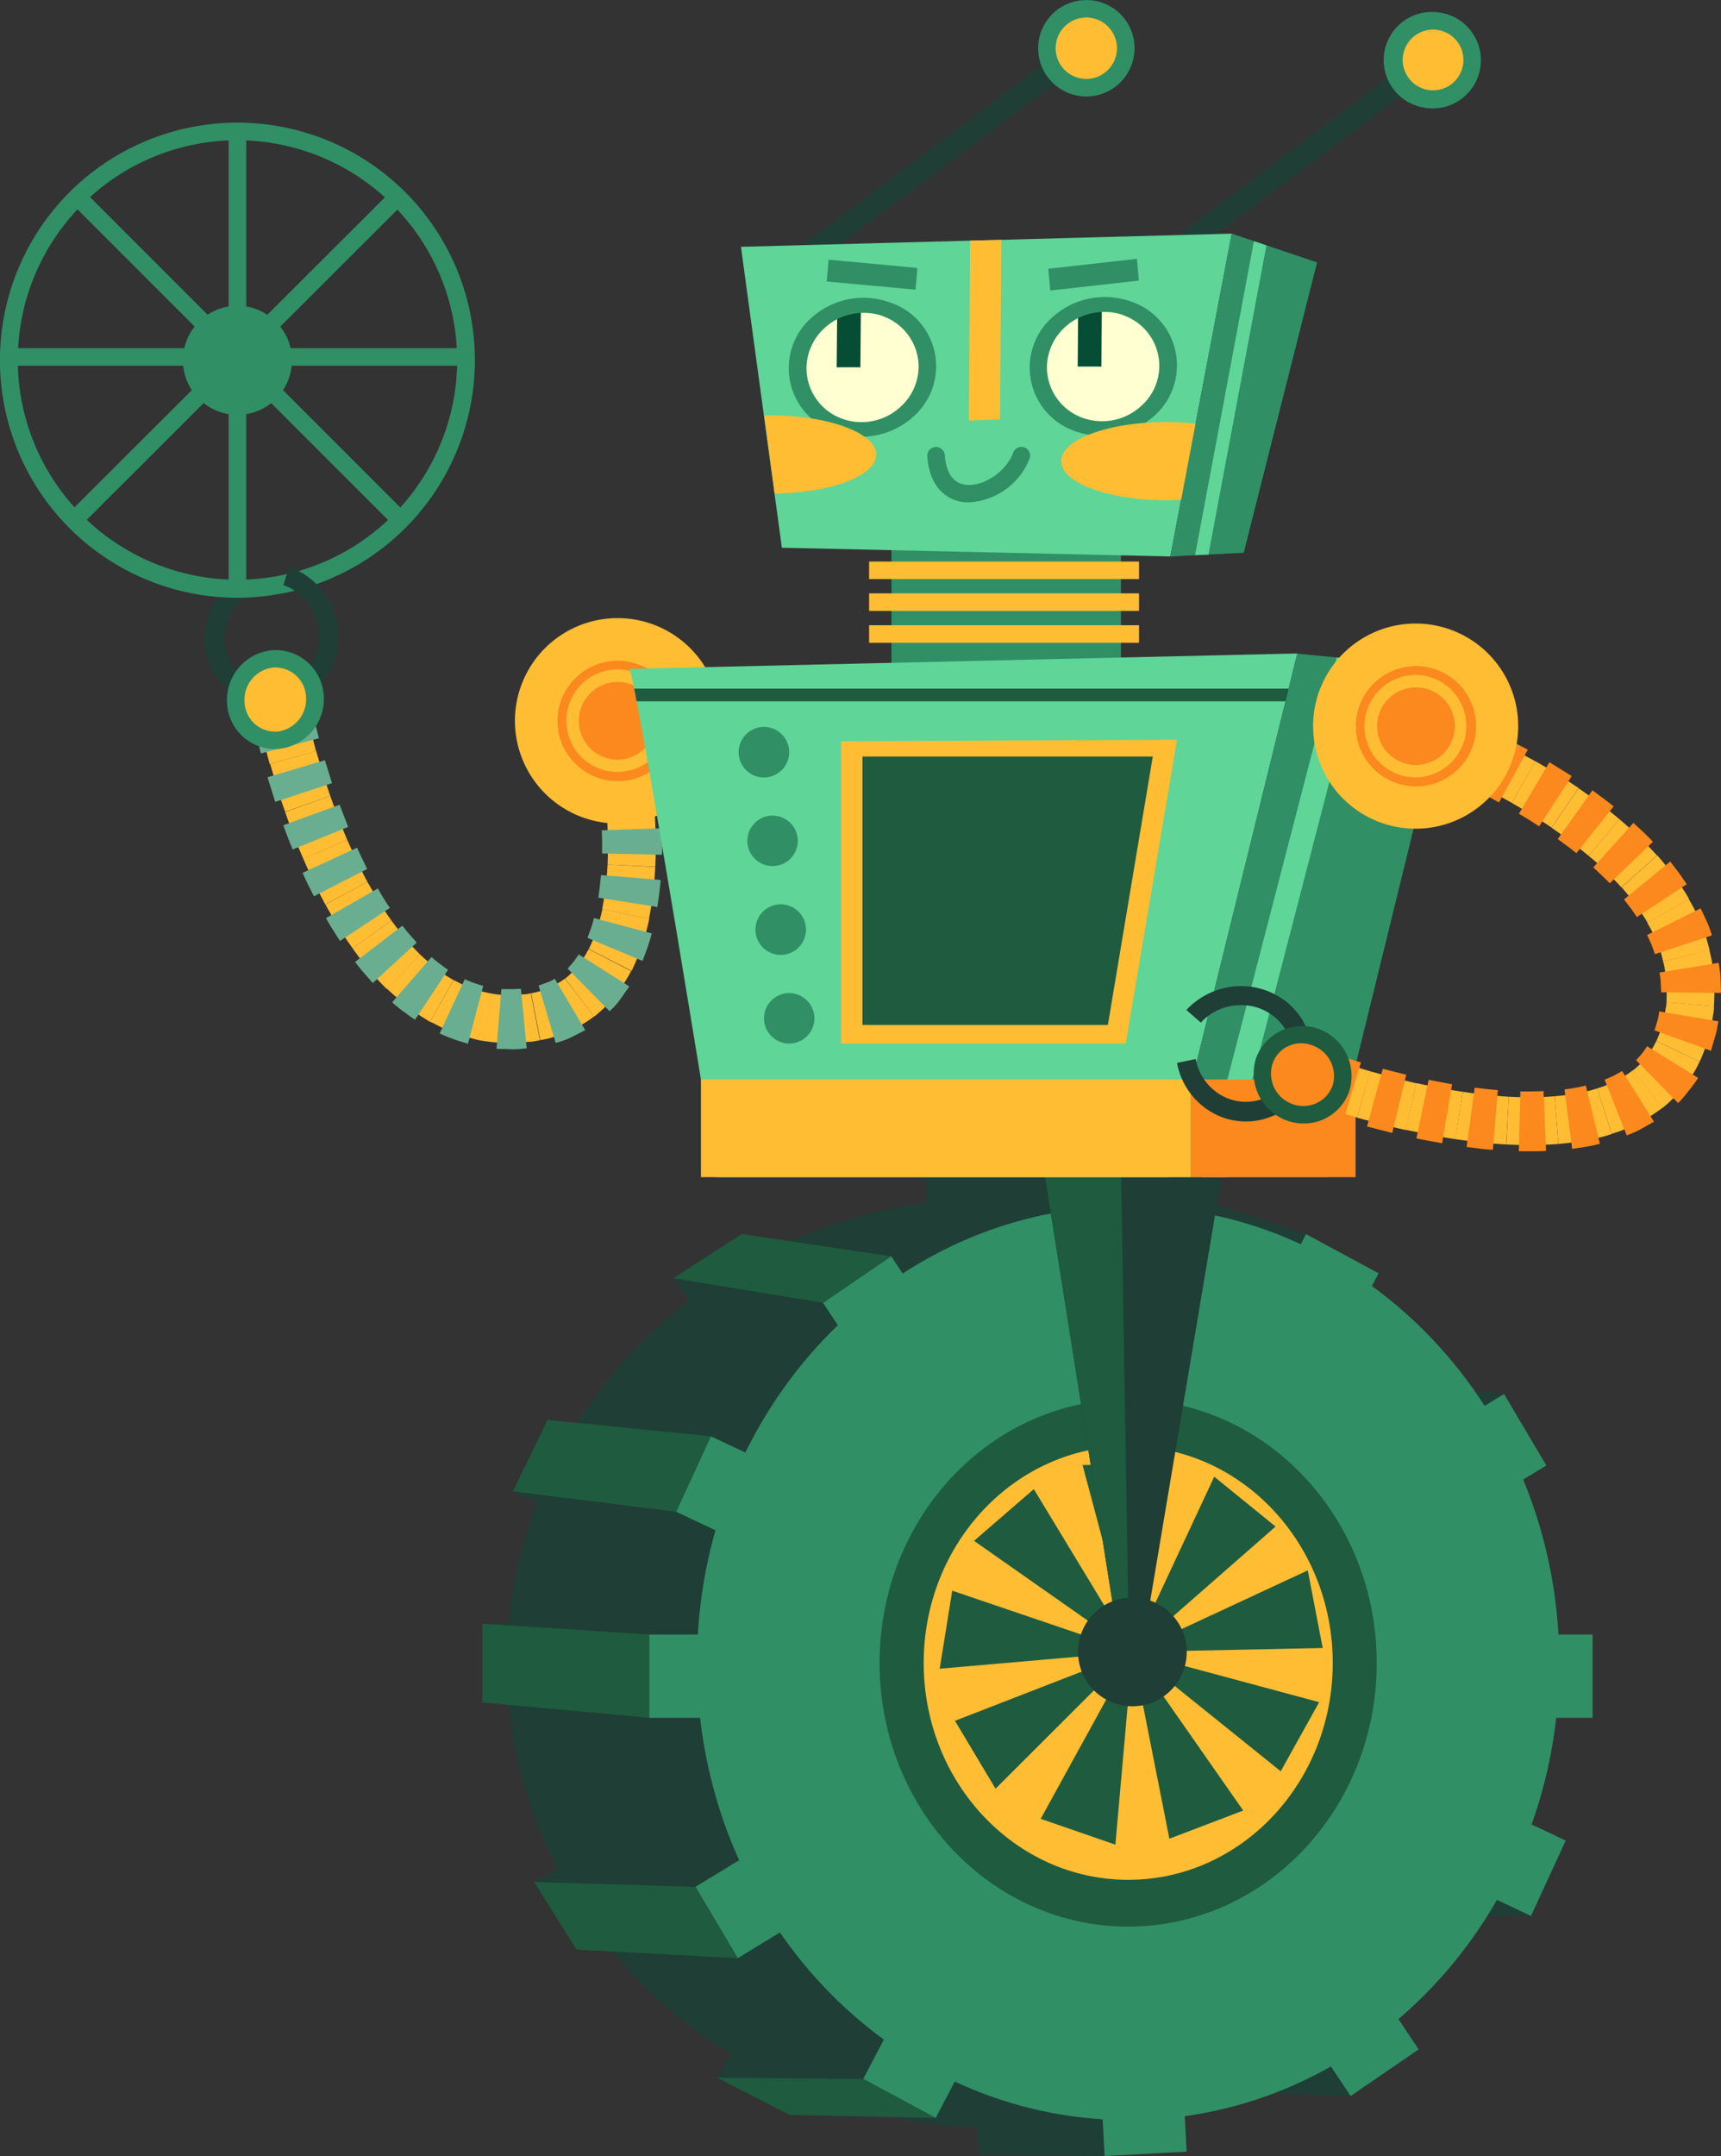 <svg xmlns="http://www.w3.org/2000/svg" viewBox="0 0 297.7 372.84"><rect x="0" y="0" width="297.7" height="372.84" fill="#333333" stroke="none"/><defs><style>.cls-1{fill:#1f3e36;}.cls-2{fill:#ffbd34;}.cls-3{fill:#69ae90;}.cls-4{fill:#308f65;}.cls-5{fill:#1f5b3e;}.cls-6{fill:#fb891d;}.cls-7{fill:#5fd598;}.cls-8{fill:#ffffd1;}.cls-9{fill:#054d34;}</style></defs><g id="Слой_2" data-name="Слой 2"><g id="_Layer_" data-name="&lt;Layer&gt;"><path class="cls-1" d="M46.29,122.39A12.31,12.31,0,0,1,38,117.83a11.7,11.7,0,0,1-2.47-9A12.6,12.6,0,0,1,41,100.16l1.87,2.72a9.11,9.11,0,0,0-4,6.32,8.58,8.58,0,0,0,1.8,6.58,8.91,8.91,0,0,0,6.08,3.32Z"/><polygon class="cls-1" points="233.63 362.47 213.18 361.75 213.18 355.26 229.61 356.44 233.63 362.47"/><polygon class="cls-1" points="264.83 331.33 247.65 331.33 246.14 327.98 257.72 327.98 264.83 331.33"/><polygon class="cls-1" points="260.17 241.07 249.29 240.09 256.63 246.89 260.17 241.07"/><polygon class="cls-1" points="225.92 213.42 207.19 207.26 207.19 216.27 224.41 220.44 225.92 213.42"/><path class="cls-2" d="M104.21,133.5s-.27-2-.64-4c-.18-1-.38-2-.53-2.71s-.27-1.17-.27-1.17l8-2s.14.57.32,1.42.38,1.88.58,2.94c.41,2.16.7,4.32.7,4.32Z"/><path class="cls-3" d="M102.92,131.72l-.72-4,10.14-2s.23,1.1.43,2.23.38,2.23.38,2.23Z"/><path class="cls-2" d="M105,141.54s-.11-2-.32-4-.49-4-.49-4l8.2-1.16s.3,2.17.52,4.35.35,4.36.35,4.36Z"/><path class="cls-3" d="M103.87,139.69s-.06-1-.17-2.05-.23-2-.23-2l10.27-1.25.47,4.48Z"/><path class="cls-2" d="M105.1,149.51s.09-2,.06-4-.14-4-.14-4l8.26-.49s.13,2.2.16,4.42-.09,4.44-.09,4.44Z"/><path class="cls-3" d="M104.15,147.59s0-1,0-2-.05-2-.05-2l10.35-.36s0,1.15.06,2.29,0,2.3,0,2.3Z"/><path class="cls-2" d="M104.16,157.2s.38-1.86.61-3.78.33-3.91.33-3.91l8.25.4s-.1,2.23-.36,4.47-.73,4.52-.73,4.52Z"/><path class="cls-3" d="M103.5,155.23s.15-.94.25-1.9.21-2,.21-2l10.33.84s-.1,1.17-.25,2.33-.33,2.35-.33,2.35Z"/><path class="cls-2" d="M101.85,164.11a26.66,26.66,0,0,0,1.36-3.3,37.09,37.09,0,0,0,1-3.61l8.1,1.7a46.85,46.85,0,0,1-1.22,4.53,40.53,40.53,0,0,1-1.83,4.46Z"/><path class="cls-3" d="M101.61,162.18s.32-.82.62-1.66a17.27,17.27,0,0,0,.51-1.76l10,2.66s-.31,1.19-.72,2.38-.88,2.37-.88,2.37Z"/><path class="cls-2" d="M97.75,169.24A14.71,14.71,0,0,0,100,167a19.86,19.86,0,0,0,1.82-2.86l7.36,3.78a29.11,29.11,0,0,1-2.71,4.22,24,24,0,0,1-3.66,3.65Z"/><path class="cls-3" d="M98.19,167.5s.5-.59,1-1.14l.92-1.31,8.76,5.54s-.8,1.11-1.57,2.22-1.86,2.06-1.86,2.06Z"/><path class="cls-2" d="M91.89,171.76l1-.21c.58-.15,1.36-.43,2.1-.71a15.65,15.65,0,0,0,2.72-1.6l5.09,6.52a23.1,23.1,0,0,1-4.51,2.65A29.79,29.79,0,0,1,95,179.56l-1.54.32Z"/><path class="cls-3" d="M93.17,170.43s.72-.27,1.45-.52,1.36-.64,1.33-.67l5.28,8.9s-1.25.67-2.5,1.28-2.61.93-2.61.93Z"/><path class="cls-2" d="M85,171.82a18.81,18.81,0,0,0,3.45.28c.86,0,1.73-.14,2.38-.16a5,5,0,0,0,1-.18l1.56,8.12a11.22,11.22,0,0,1-1.55.27c-.91,0-2.14.26-3.37.21a26.2,26.2,0,0,1-4.9-.37Z"/><path class="cls-3" d="M86.73,171.05s.85,0,1.69,0a8.26,8.26,0,0,0,1.16-.05c.31,0,.53,0,.53,0l1,10.31s-.32,0-.81.06a13.91,13.91,0,0,1-1.8.08c-1.29-.06-2.61-.06-2.61-.06Z"/><path class="cls-2" d="M78.47,169.49s.39.19,1,.5a16.68,16.68,0,0,0,2.21.94,22,22,0,0,0,3.36.89L83.63,180a8.37,8.37,0,0,1-1.52-.31,27.32,27.32,0,0,1-3.26-1,24,24,0,0,1-3.09-1.33c-.81-.43-1.37-.68-1.37-.68Z"/><path class="cls-3" d="M80.4,169.34a20.94,20.94,0,0,0,3.19,1.14l-2.64,10a31.69,31.69,0,0,1-4.9-1.75Z"/><path class="cls-2" d="M72.66,165.05s1.36,1.32,2.79,2.43a24.52,24.52,0,0,0,2,1.42l1,.59-4.08,7.22s-.5-.34-1.27-.8A27.9,27.9,0,0,1,70.43,174c-1.88-1.47-3.56-3.08-3.56-3.08Z"/><path class="cls-3" d="M74.65,165.5a17.61,17.61,0,0,0,1.41,1.16c.36.26.71.54,1,.75s.45.29.45.29l-5.72,8.64-.65-.43c-.39-.29-.88-.67-1.38-1a23.34,23.34,0,0,1-1.92-1.58Z"/><path class="cls-2" d="M67.71,159.19s1.15,1.58,2.38,3.06a37.93,37.93,0,0,0,2.57,2.8L66.87,171s-1.67-1.63-3.12-3.38S61,164,61,164Z"/><path class="cls-3" d="M69.62,160.07s.58.81,1.21,1.51S72.09,163,72.09,163l-7.61,7-1.57-1.8c-.79-.91-1.49-1.85-1.49-1.85Z"/><path class="cls-2" d="M63.54,152.48s1,1.74,2,3.43,2.17,3.28,2.17,3.28L61,164s-1.33-1.82-2.49-3.74-2.22-3.84-2.22-3.84Z"/><path class="cls-3" d="M65.36,153.64s.49.89,1,1.72S67.45,157,67.45,157l-8.65,5.72s-.61-1-1.23-1.95-1.18-2-1.18-2Z"/><path class="cls-2" d="M60.06,145.23s.81,1.86,1.67,3.67,1.81,3.58,1.81,3.58l-7.27,3.93s-1.05-1.95-2-3.93-1.82-4-1.82-4Z"/><path class="cls-3" d="M61.77,146.59s.4.94.85,1.84.89,1.84.89,1.84L54.3,155l-1-2c-.51-1-.95-2.06-.95-2.06Z"/><path class="cls-2" d="M57.13,137.64s.67,1.94,1.4,3.83,1.53,3.76,1.53,3.76l-7.6,3.27s-.88-2-1.65-4-1.49-4.08-1.49-4.08Z"/><path class="cls-3" d="M58.75,139.16,60.22,143l-9.6,3.9s-.43-1-.83-2.08l-.79-2.1Z"/><path class="cls-2" d="M54.69,129.87s.57,2,1.17,3.92,1.27,3.85,1.27,3.85l-7.81,2.74s-.74-2-1.36-4.12-1.23-4.15-1.23-4.15Z"/><polygon class="cls-3" points="56.2 131.47 57.43 135.43 47.61 138.67 46.27 134.41 56.2 131.47"/><path class="cls-2" d="M52.79,122s.09.49.24,1.19.39,1.73.63,2.7c.48,2,1,4,1,4l-8,2.24s-.59-2.11-1.11-4.21c-.26-1.06-.5-2.13-.68-2.93s-.28-1.4-.28-1.4Z"/><polygon class="cls-3" points="54.16 123.66 55.16 127.67 45.13 130.29 44.05 125.92 54.16 123.66"/><path class="cls-1" d="M256,287.58c0,44.37-37.69,80.34-84.14,80.34s-84.15-36-84.15-80.34,37.68-80.32,84.15-80.32S256,243.22,256,287.58Z"/><polygon class="cls-1" points="94.72 245.54 254.91 317.27 248.9 329.64 88.71 257.91 94.72 245.54"/><polygon class="cls-1" points="128.29 213.41 227.12 354.14 215.33 361.75 116.5 221.03 128.29 213.41"/><polygon class="cls-1" points="174.28 202.48 183.54 371.98 169.34 372.69 160.09 203.18 174.28 202.48"/><polygon class="cls-1" points="160.09 200.8 160.39 208.54 186.9 210.15 186.9 200.8 160.09 200.8"/><polygon class="cls-1" points="169.34 372.69 191.07 372.84 190.57 363.27 169.34 364.61 169.34 372.69"/><polygon class="cls-1" points="219.56 215.84 136.59 365.73 124.05 359.31 207.04 209.45 219.56 215.84"/><polygon class="cls-1" points="251.22 249.72 99.72 337.15 92.41 325.46 243.9 238.03 251.22 249.72"/><rect class="cls-1" x="83.44" y="280.78" width="176.74" height="13.63"/><path class="cls-4" d="M269.73,287.58c0,43.66-33.39,79.05-74.57,79.05s-74.59-35.39-74.59-79.05,33.39-79,74.59-79S269.73,243.93,269.73,287.58Z"/><polygon class="cls-4" points="122.96 248.37 270.84 318.29 264.83 331.33 116.95 261.42 122.96 248.37"/><polygon class="cls-4" points="154.16 217.24 245.4 354.41 233.63 362.47 142.36 225.3 154.16 217.24"/><polygon class="cls-4" points="196.72 206.86 205.26 372.09 191.07 372.84 182.53 207.62 196.72 206.86"/><polygon class="cls-4" points="238.47 220.19 161.85 366.27 149.32 359.51 225.92 213.42 238.47 220.19"/><polygon class="cls-4" points="267.49 253.42 127.61 338.63 120.3 326.29 260.17 241.07 267.49 253.42"/><rect class="cls-4" x="112.31" y="282.66" width="163.17" height="14.41"/><path class="cls-5" d="M238.15,287.58c0,25.18-19.24,45.59-43,45.59s-43-20.41-43-45.59S171.4,242,195.16,242,238.15,262.41,238.15,287.58Z"/><path class="cls-2" d="M230.54,287.58c0,20.71-15.86,37.5-35.38,37.5s-35.38-16.79-35.38-37.5,15.84-37.49,35.38-37.49S230.54,266.87,230.54,287.58Z"/><polygon class="cls-5" points="164.72 275.08 195.89 285.67 162.55 288.57 164.72 275.08"/><polygon class="cls-5" points="178.83 257.52 195.89 285.67 168.49 266.46 178.83 257.52"/><polygon class="cls-5" points="200.91 253.14 195.89 285.67 187.26 253.35 200.91 253.14"/><polygon class="cls-5" points="220.65 263.99 195.89 285.67 210.04 255.37 220.65 263.99"/><polygon class="cls-5" points="228.8 284.99 195.89 285.67 226.22 271.57 228.8 284.99"/><polygon class="cls-5" points="221.54 306.31 195.89 285.67 228.19 294.36 221.54 306.31"/><polygon class="cls-5" points="202.28 317.97 195.89 285.67 215.05 313.1 202.28 317.97"/><polygon class="cls-5" points="180.02 314.53 195.89 285.67 192.94 319 180.02 314.53"/><polygon class="cls-5" points="165.19 297.58 195.89 285.67 172.21 309.32 165.19 297.58"/><polygon class="cls-1" points="178.71 190.45 194.08 287.48 197.29 286.81 212.9 193.94 178.71 190.45"/><polygon class="cls-5" points="193.9 200.8 195.16 277.59 192.68 278.62 180.02 198.79 193.9 200.8"/><path class="cls-2" d="M89.87,129.9a17.76,17.76,0,1,0,11.7-22.21A17.75,17.75,0,0,0,89.87,129.9Z"/><path class="cls-6" d="M96.89,127.73a10.41,10.41,0,1,0,6.86-13A10.42,10.42,0,0,0,96.89,127.73Z"/><path class="cls-2" d="M106.83,133.5a8.85,8.85,0,0,1-7.83-13,8.71,8.71,0,0,1,5.21-4.34,9.06,9.06,0,0,1,2.63-.39,8.85,8.85,0,0,1,2.61,17.31A9,9,0,0,1,106.83,133.5Zm0-15.56a6.42,6.42,0,0,0-2,.3,6.72,6.72,0,0,0,2,13.13,6.75,6.75,0,0,0,6.4-8.71A6.65,6.65,0,0,0,106.84,117.94Z"/><polygon class="cls-1" points="182.69 9.51 138.83 42.38 141.1 45.43 184.97 12.55 182.69 9.51"/><path class="cls-2" d="M194.65,9.49a6.83,6.83,0,1,1-5.59-7.88A6.85,6.85,0,0,1,194.65,9.49Z"/><path class="cls-4" d="M187.92,16.68a8.57,8.57,0,0,1-1.41-.12A8.33,8.33,0,1,1,189.32.13a8.31,8.31,0,0,1,6.81,9.61A8.32,8.32,0,0,1,187.92,16.68Zm0-13.65A5.31,5.31,0,0,0,187,13.57a5.31,5.31,0,1,0,1.8-10.47A7.25,7.25,0,0,0,187.91,3Z"/><polygon class="cls-1" points="242.61 11.59 198.77 44.47 201.03 47.51 244.9 14.63 242.61 11.59"/><path class="cls-2" d="M254.56,11.56A6.83,6.83,0,1,1,249,3.69,6.82,6.82,0,0,1,254.56,11.56Z"/><path class="cls-4" d="M247.85,18.75a8.21,8.21,0,0,1-1.41-.12,8.33,8.33,0,1,1,2.8-16.42,8.19,8.19,0,0,1,5.39,3.39,8.33,8.33,0,0,1-6.78,13.15Zm0-13.63a5.25,5.25,0,1,0,.9.07A5.46,5.46,0,0,0,247.83,5.12Z"/><rect class="cls-4" x="154.2" y="88.83" width="39.7" height="27.8"/><rect class="cls-2" x="150.34" y="97.11" width="46.69" height="3.03"/><rect class="cls-2" x="150.34" y="102.61" width="46.69" height="3.04"/><rect class="cls-2" x="150.34" y="108.12" width="46.69" height="3.04"/><polygon class="cls-7" points="128.17 42.68 135.25 94.72 202.44 96.23 213.06 40.4 128.17 42.68"/><polygon class="cls-4" points="215.14 95.59 227.83 45.38 213.06 40.4 202.44 96.23 215.14 95.59"/><polygon class="cls-2" points="167.81 41.61 167.59 72.73 172.99 72.54 173.21 41.48 167.81 41.61"/><path class="cls-8" d="M179.66,63.31a10.71,10.71,0,0,0,11,10.79,11.21,11.21,0,0,0,11.47-10.66,10.74,10.74,0,0,0-11-10.79A11.2,11.2,0,0,0,179.66,63.31Z"/><path class="cls-9" d="M190.6,52.69l-.08,10.7-4.1,0,.08-9.83A11.89,11.89,0,0,1,190.6,52.69Z"/><path class="cls-8" d="M138,63.47a10.74,10.74,0,0,0,11,10.76A11.2,11.2,0,0,0,160.4,63.56a10.77,10.77,0,0,0-11-10.79A11.25,11.25,0,0,0,138,63.47Z"/><path class="cls-9" d="M148.92,52.83l-.09,10.69-4.1,0,.09-9.82A11.49,11.49,0,0,1,148.92,52.83Z"/><path class="cls-4" d="M186,74.57a13.56,13.56,0,0,0,13.74-2.72,11.65,11.65,0,0,0-4-19.67A13.52,13.52,0,0,0,182,54.9a11.62,11.62,0,0,0,4,19.67Zm8.44-20a9.25,9.25,0,0,1,3,15.6,9.94,9.94,0,0,1-6.85,2.67,10.14,10.14,0,0,1-3.37-.6,9.3,9.3,0,0,1-6.12-8.89,9.5,9.5,0,0,1,3.07-6.73,10,10,0,0,1,6.85-2.67A9.52,9.52,0,0,1,194.46,54.55Z"/><path class="cls-4" d="M144.34,74.7A13.45,13.45,0,0,0,158.05,72a11.61,11.61,0,0,0-4-19.66A13.44,13.44,0,0,0,140.31,55a11.64,11.64,0,0,0,4,19.68Zm8.44-20a9.31,9.31,0,0,1,6.12,8.88,9.44,9.44,0,0,1-3.07,6.72A9.89,9.89,0,0,1,149,73a9.54,9.54,0,0,1-3.37-.61,9.29,9.29,0,0,1-6.12-8.88,9.47,9.47,0,0,1,3.06-6.73,9.89,9.89,0,0,1,6.85-2.67A9.65,9.65,0,0,1,152.78,54.68Z"/><polygon class="cls-4" points="181.68 50.24 197 48.52 196.66 44.76 181.33 46.48 181.68 50.24"/><polygon class="cls-4" points="143.01 48.68 158.37 50.09 158.69 46.34 143.33 44.91 143.01 48.68"/><path class="cls-7" d="M108.86,115.67c1.13,1.14,15.14,87.9,15.14,87.9h78.09L224.41,113Z"/><polygon class="cls-4" points="229.73 203.57 202.09 203.57 224.41 113.03 251.32 115.67 229.73 203.57"/><polygon class="cls-7" points="207.93 203.57 212.24 203.57 235.43 114.11 231.23 113.69 207.93 203.57"/><path class="cls-2" d="M134,85.35c9.75-.11,17.58-3.09,17.58-6.75s-8.13-6.76-18.13-6.76c-.44,0-.85,0-1.27,0Z"/><path class="cls-2" d="M206.81,73.26a46.47,46.47,0,0,0-5.1-.27c-10,0-18.14,3-18.14,6.75s8.13,6.77,18.14,6.77c.89,0,1.76,0,2.61-.09Z"/><path class="cls-4" d="M167.61,86.88a9.33,9.33,0,0,1-1.07-.06c-1.69-.25-5.67-1.49-6.14-7.91a1.51,1.51,0,0,1,1.41-1.61,1.56,1.56,0,0,1,1.63,1.39c.14,2.13.87,4.75,3.52,5.13,3.11.42,7.13-2.27,8.29-5.54a1.53,1.53,0,0,1,1.95-.91,1.5,1.5,0,0,1,.9,1.94A12,12,0,0,1,167.61,86.88Z"/><polygon class="cls-7" points="206.72 96.01 209.04 95.91 219.07 42.43 216.9 41.71 206.72 96.01"/><polygon class="cls-2" points="194.73 180.47 145.5 180.47 145.5 128.19 203.6 127.93 194.73 180.47"/><rect class="cls-2" x="121.25" y="186.67" width="84.73" height="16.9"/><rect class="cls-6" x="205.98" y="186.67" width="28.51" height="16.9"/><path class="cls-4" d="M136.51,130.08a4.37,4.37,0,1,1-4.35-4.37A4.36,4.36,0,0,1,136.51,130.08Z"/><path class="cls-4" d="M138,145.42a4.36,4.36,0,1,1-4.36-4.37A4.36,4.36,0,0,1,138,145.42Z"/><path class="cls-4" d="M139.42,160.76a4.37,4.37,0,1,1-4.36-4.37A4.36,4.36,0,0,1,139.42,160.76Z"/><path class="cls-4" d="M140.88,176.11a4.36,4.36,0,1,1-4.37-4.37A4.39,4.39,0,0,1,140.88,176.11Z"/><path class="cls-2" d="M254.27,135.05s-1.84-.89-3.72-1.7c-.92-.4-1.85-.8-2.56-1.07s-1.12-.43-1.12-.43l2.84-7.78s.56.2,1.36.52,1.78.74,2.8,1.19c2,.89,4,1.82,4,1.82Z"/><path class="cls-6" d="M252.07,135.14l-1.89-.85c-.94-.41-1.88-.79-1.88-.79l3.94-9.58s1,.42,2.09.88,2,.92,2,.92Z"/><path class="cls-2" d="M261.5,138.84s-1.76-1-3.58-2-3.65-1.83-3.65-1.83l3.58-7.45s2,.93,3.91,2,3.84,2.09,3.84,2.09Z"/><path class="cls-6" d="M259.3,138.77s-.89-.5-1.82-1l-1.84-.95,4.64-9.25,4,2.07Z"/><path class="cls-2" d="M268.4,143.12s-1.66-1.13-3.39-2.2-3.51-2.08-3.51-2.08l4.1-7.2s1.9,1.08,3.77,2.24,3.69,2.4,3.69,2.4Z"/><path class="cls-6" d="M266.24,142.9s-.87-.58-1.74-1.12-1.76-1.06-1.76-1.06l5.28-8.91,3.86,2.4Z"/><path class="cls-2" d="M274.8,148s-1.53-1.27-3.13-2.49-3.27-2.36-3.27-2.36l4.66-6.84s1.83,1.25,3.61,2.59,3.48,2.78,3.48,2.78Z"/><path class="cls-6" d="M272.68,147.54s-.76-.64-1.59-1.24-1.63-1.2-1.63-1.2l6-8.43,1.85,1.37c.92.68,1.82,1.41,1.82,1.41Z"/><path class="cls-2" d="M280.45,153.44s-1.29-1.44-2.7-2.83S274.8,148,274.8,148l5.35-6.32s1.71,1.45,3.33,3,3.16,3.27,3.16,3.27Z"/><path class="cls-6" d="M278.46,152.75s-.67-.71-1.4-1.39L275.61,150l6.94-7.7,1.71,1.59c.86.8,1.66,1.68,1.66,1.68Z"/><path class="cls-2" d="M285,159.58a11.4,11.4,0,0,0-.61-1c-.39-.6-.9-1.39-1.46-2.15-1.14-1.53-2.43-3-2.43-3l6.19-5.5s1.51,1.72,2.9,3.58c.69.93,1.32,1.93,1.81,2.66s.76,1.27.76,1.27Z"/><path class="cls-6" d="M283.14,158.59s-.49-.79-1.07-1.55l-1.15-1.5,8-6.55,1.47,1.92c.73,1,1.38,2,1.38,2Z"/><path class="cls-2" d="M287.7,166.29s-.12-.42-.27-1.08-.54-1.48-.83-2.35-.75-1.66-1.09-2.28l-.56-1,7.16-4.13s.29.5.72,1.27.91,1.89,1.41,3,.86,2.26,1.1,3.14.4,1.46.4,1.46Z"/><path class="cls-6" d="M286.27,165l-.59-1.66-.77-1.65,9.27-4.61s.54,1.14,1.07,2.28.87,2.4.87,2.4Z"/><path class="cls-2" d="M288.26,173.33a32.89,32.89,0,0,0,0-3.55c0-.88-.22-1.76-.32-2.41a6,6,0,0,0-.26-1.08l8-2s.16.58.35,1.49.35,2.12.44,3.35a35.27,35.27,0,0,1,0,4.9Z"/><path class="cls-6" d="M287.36,171.6s-.05-.85-.09-1.71a10.69,10.69,0,0,0-.22-1.71l10.24-1.67a21.41,21.41,0,0,1,.32,2.58c.06,1.31.09,2.61.09,2.61Z"/><path class="cls-2" d="M286.52,180a17.42,17.42,0,0,0,1.14-3.21,22.86,22.86,0,0,0,.47-2.4,4.36,4.36,0,0,0,.13-1.08l8.24.71a9.07,9.07,0,0,1-.17,1.52,32.29,32.29,0,0,1-.65,3.31A26.7,26.7,0,0,1,294,183.6Z"/><path class="cls-6" d="M286.2,178.19s.25-.8.48-1.6a7.05,7.05,0,0,0,.25-1.15c.05-.33.09-.54.09-.54l10.22,1.72s-.06.32-.14.79a13.06,13.06,0,0,1-.39,1.76c-.39,1.26-.74,2.54-.74,2.54Z"/><path class="cls-2" d="M282.48,185.1a7.79,7.79,0,0,0,.77-.67,8.44,8.44,0,0,0,1.53-1.64,14.92,14.92,0,0,0,1.74-2.77L294,183.6a21,21,0,0,1-2.72,4.35L290,189.42c-.44.41-.86.79-1.21,1.13a13.92,13.92,0,0,1-1.23,1.06Z"/><path class="cls-6" d="M283,183.33a12.57,12.57,0,0,0,1.92-2.4l8.79,5.46c.15.09-3.28,4.49-3.46,4.33Z"/><path class="cls-2" d="M276.3,188.21l1.09-.34c.6-.26,1.44-.57,2.24-1a17.43,17.43,0,0,0,2.85-1.81l5.1,6.51a29.37,29.37,0,0,1-4.26,2.69c-1.11.55-2.25,1-3.1,1.35l-1.43.46Z"/><path class="cls-6" d="M277.57,186.71s.81-.32,1.58-.69l1.45-.81,5.51,8.77s-1.16.64-2.32,1.3-2.4,1.05-2.4,1.05Z"/><path class="cls-2" d="M268.91,189.58s1.95-.15,3.8-.48c.94-.17,1.81-.4,2.5-.55l1.09-.34,2.49,7.9-1.43.44c-.87.18-2,.49-3.18.69-2.3.4-4.59.59-4.59.59Z"/><path class="cls-6" d="M270.63,188.4s.94-.13,1.88-.29,1.8-.39,1.8-.39l2.44,10.08s-1.2.32-2.4.51l-2.4.37Z"/><path class="cls-2" d="M261,189.66s2,.11,4,.1,3.9-.18,3.9-.18l.68,8.25s-2.27.18-4.52.19-4.5-.1-4.5-.1Z"/><path class="cls-6" d="M263,188.74s1,0,2,0,2-.06,2-.06l.44,10.35s-1.18.07-2.35.06-2.36,0-2.36,0Z"/><path class="cls-2" d="M253,188.8s2,.32,4,.53,4,.33,4,.33l-.47,8.26s-2.21-.13-4.42-.37-4.37-.55-4.37-.55Z"/><path class="cls-6" d="M255.09,188.09l2,.24c1,.11,2,.18,2,.18l-.85,10.31s-1.15,0-2.27-.19l-2.27-.28Z"/><path class="cls-2" d="M245,187.3s2,.44,4,.83,4,.67,4,.67l-1.24,8.2s-2.17-.32-4.32-.75-4.29-.87-4.29-.87Z"/><path class="cls-6" d="M247.12,186.74l4.06.76-1.72,10.2-2.22-.4c-1.12-.2-2.23-.43-2.23-.43Z"/><path class="cls-2" d="M237,185.26s2,.55,4,1.08,4,1,4,1l-1.83,8.08s-2.12-.47-4.23-1l-4.19-1.14Z"/><polygon class="cls-6" points="239.2 184.82 243.25 185.86 240.83 195.92 236.47 194.81 239.2 184.82"/><path class="cls-2" d="M229.29,182.77s.46.18,1.16.42,1.69.57,2.66.88c1.95.62,3.92,1.19,3.92,1.19l-2.28,8s-2.11-.61-4.17-1.26c-1-.33-4.2-1.43-4.2-1.43Z"/><path class="cls-6" d="M231.42,182.45l2,.66c1,.32,2,.61,2,.61l-3,9.92-4.28-1.39Z"/><path class="cls-4" d="M41.08,103.37A41.08,41.08,0,1,1,82.15,62.29,41.13,41.13,0,0,1,41.08,103.37Zm0-79.12a38,38,0,1,0,38,38A38.09,38.09,0,0,0,41.08,24.25Z"/><path class="cls-4" d="M50.5,62.29a9.43,9.43,0,1,1-9.42-9.41A9.43,9.43,0,0,1,50.5,62.29Z"/><rect class="cls-4" x="39.55" y="22.72" width="3.04" height="78"/><rect class="cls-4" x="2.08" y="60.21" width="77.98" height="3.04"/><rect class="cls-4" x="2.08" y="60.21" width="77.99" height="3.03" transform="translate(-31.6 47.06) rotate(-44.95)"/><rect class="cls-4" x="39.56" y="22.73" width="3.03" height="77.99" transform="translate(-31.62 47.12) rotate(-45)"/><path class="cls-1" d="M51.1,121.28l-1.31-3.13a8.63,8.63,0,0,0,5-5.34,9.08,9.08,0,0,0-.52-6.93,9.3,9.3,0,0,0-5.25-4.7l1-3.15a12.89,12.89,0,0,1,7.19,6.42,12.5,12.5,0,0,1,.71,9.49A12,12,0,0,1,51.1,121.28Z"/><path class="cls-2" d="M54.48,120.42A7.12,7.12,0,0,1,48.05,128a6.8,6.8,0,0,1-7.27-6.5,7.14,7.14,0,0,1,6.45-7.57A6.76,6.76,0,0,1,54.48,120.42Z"/><path class="cls-4" d="M47.5,129.54a8.37,8.37,0,0,1-8.23-7.95,8.67,8.67,0,0,1,7.83-9.16,8.38,8.38,0,0,1,8.91,7.9,8.68,8.68,0,0,1-7.84,9.18Zm.27-14.11-.42,0a5.61,5.61,0,0,0-5.05,6,5.3,5.3,0,0,0,5.2,5.09l.44,0a5.64,5.64,0,0,0,5-6A5.31,5.31,0,0,0,47.77,115.43Z"/><polygon class="cls-5" points="88.71 257.91 94.72 245.54 122.96 248.37 116.95 261.42 88.71 257.91"/><polygon class="cls-5" points="116.5 221.03 142.36 225.3 154.16 217.24 128.29 213.41 116.5 221.03"/><polygon class="cls-5" points="83.44 280.78 83.44 294.41 112.31 297.06 112.31 282.66 83.44 280.78"/><polygon class="cls-5" points="92.41 325.46 120.3 326.29 127.61 338.63 99.72 337.15 92.41 325.46"/><polygon class="cls-5" points="124.05 359.31 149.32 359.51 161.85 366.27 136.59 365.73 124.05 359.31"/><path class="cls-1" d="M205.28,285.67a9.4,9.4,0,1,1-9.39-9.4A9.41,9.41,0,0,1,205.28,285.67Z"/><path class="cls-2" d="M227.94,130.84a17.74,17.74,0,1,0,11.7-22.22A17.74,17.74,0,0,0,227.94,130.84Z"/><path class="cls-6" d="M235,128.66a10.4,10.4,0,1,0,6.85-13A10.4,10.4,0,0,0,235,128.66Z"/><path class="cls-2" d="M244.9,134.44a8.86,8.86,0,0,1-2.65-17.32,9.21,9.21,0,0,1,2.65-.41A8.86,8.86,0,0,1,247.51,134,8.28,8.28,0,0,1,244.9,134.44Zm0-15.57a6.17,6.17,0,0,0-2,.31,6.71,6.71,0,0,0,2,13.11,6.06,6.06,0,0,0,2-.31,6.7,6.7,0,0,0-2-13.11Z"/><polygon class="cls-5" points="149.19 130.83 149.19 177.25 191.64 177.25 199.41 130.83 149.19 130.83"/><path class="cls-5" d="M222.38,121.28l.54-2.19H109.7c.14.65.27,1.38.42,2.19Z"/><path class="cls-1" d="M226.12,187.63a12.18,12.18,0,0,1-7.43,5.87,11.75,11.75,0,0,1-9.25-1.25,12.5,12.5,0,0,1-5.84-8.44l3.23-.67a9.15,9.15,0,0,0,4.26,6.17,8.57,8.57,0,0,0,6.76.9,8.87,8.87,0,0,0,5.43-4.27Z"/><path class="cls-1" d="M227,182.78l-3.38,0a8.62,8.62,0,0,0-2.94-6.73,9,9,0,0,0-6.6-2.21,9.18,9.18,0,0,0-6.35,3l-2.51-2.18a13,13,0,0,1,8.74-4.11,12.6,12.6,0,0,1,9,3.06A11.88,11.88,0,0,1,227,182.78Z"/><path class="cls-6" d="M227.52,179.32a7.13,7.13,0,0,1,4.45,8.89,6.79,6.79,0,0,1-8.82,4.15,7.14,7.14,0,0,1-4.43-8.9A6.79,6.79,0,0,1,227.52,179.32Z"/><path class="cls-5" d="M225.55,194.28a8.59,8.59,0,0,1-2.91-.49A8.69,8.69,0,0,1,217.27,183,8.49,8.49,0,0,1,228,177.89a8.69,8.69,0,0,1,5.39,10.81A8.25,8.25,0,0,1,225.55,194.28Zm-.43-13.86a5.19,5.19,0,0,0-5,3.53,5.61,5.61,0,0,0,3.5,7,5.38,5.38,0,0,0,6.88-3.19,5.62,5.62,0,0,0-3.53-7A5.35,5.35,0,0,0,225.12,180.42Z"/></g></g></svg>